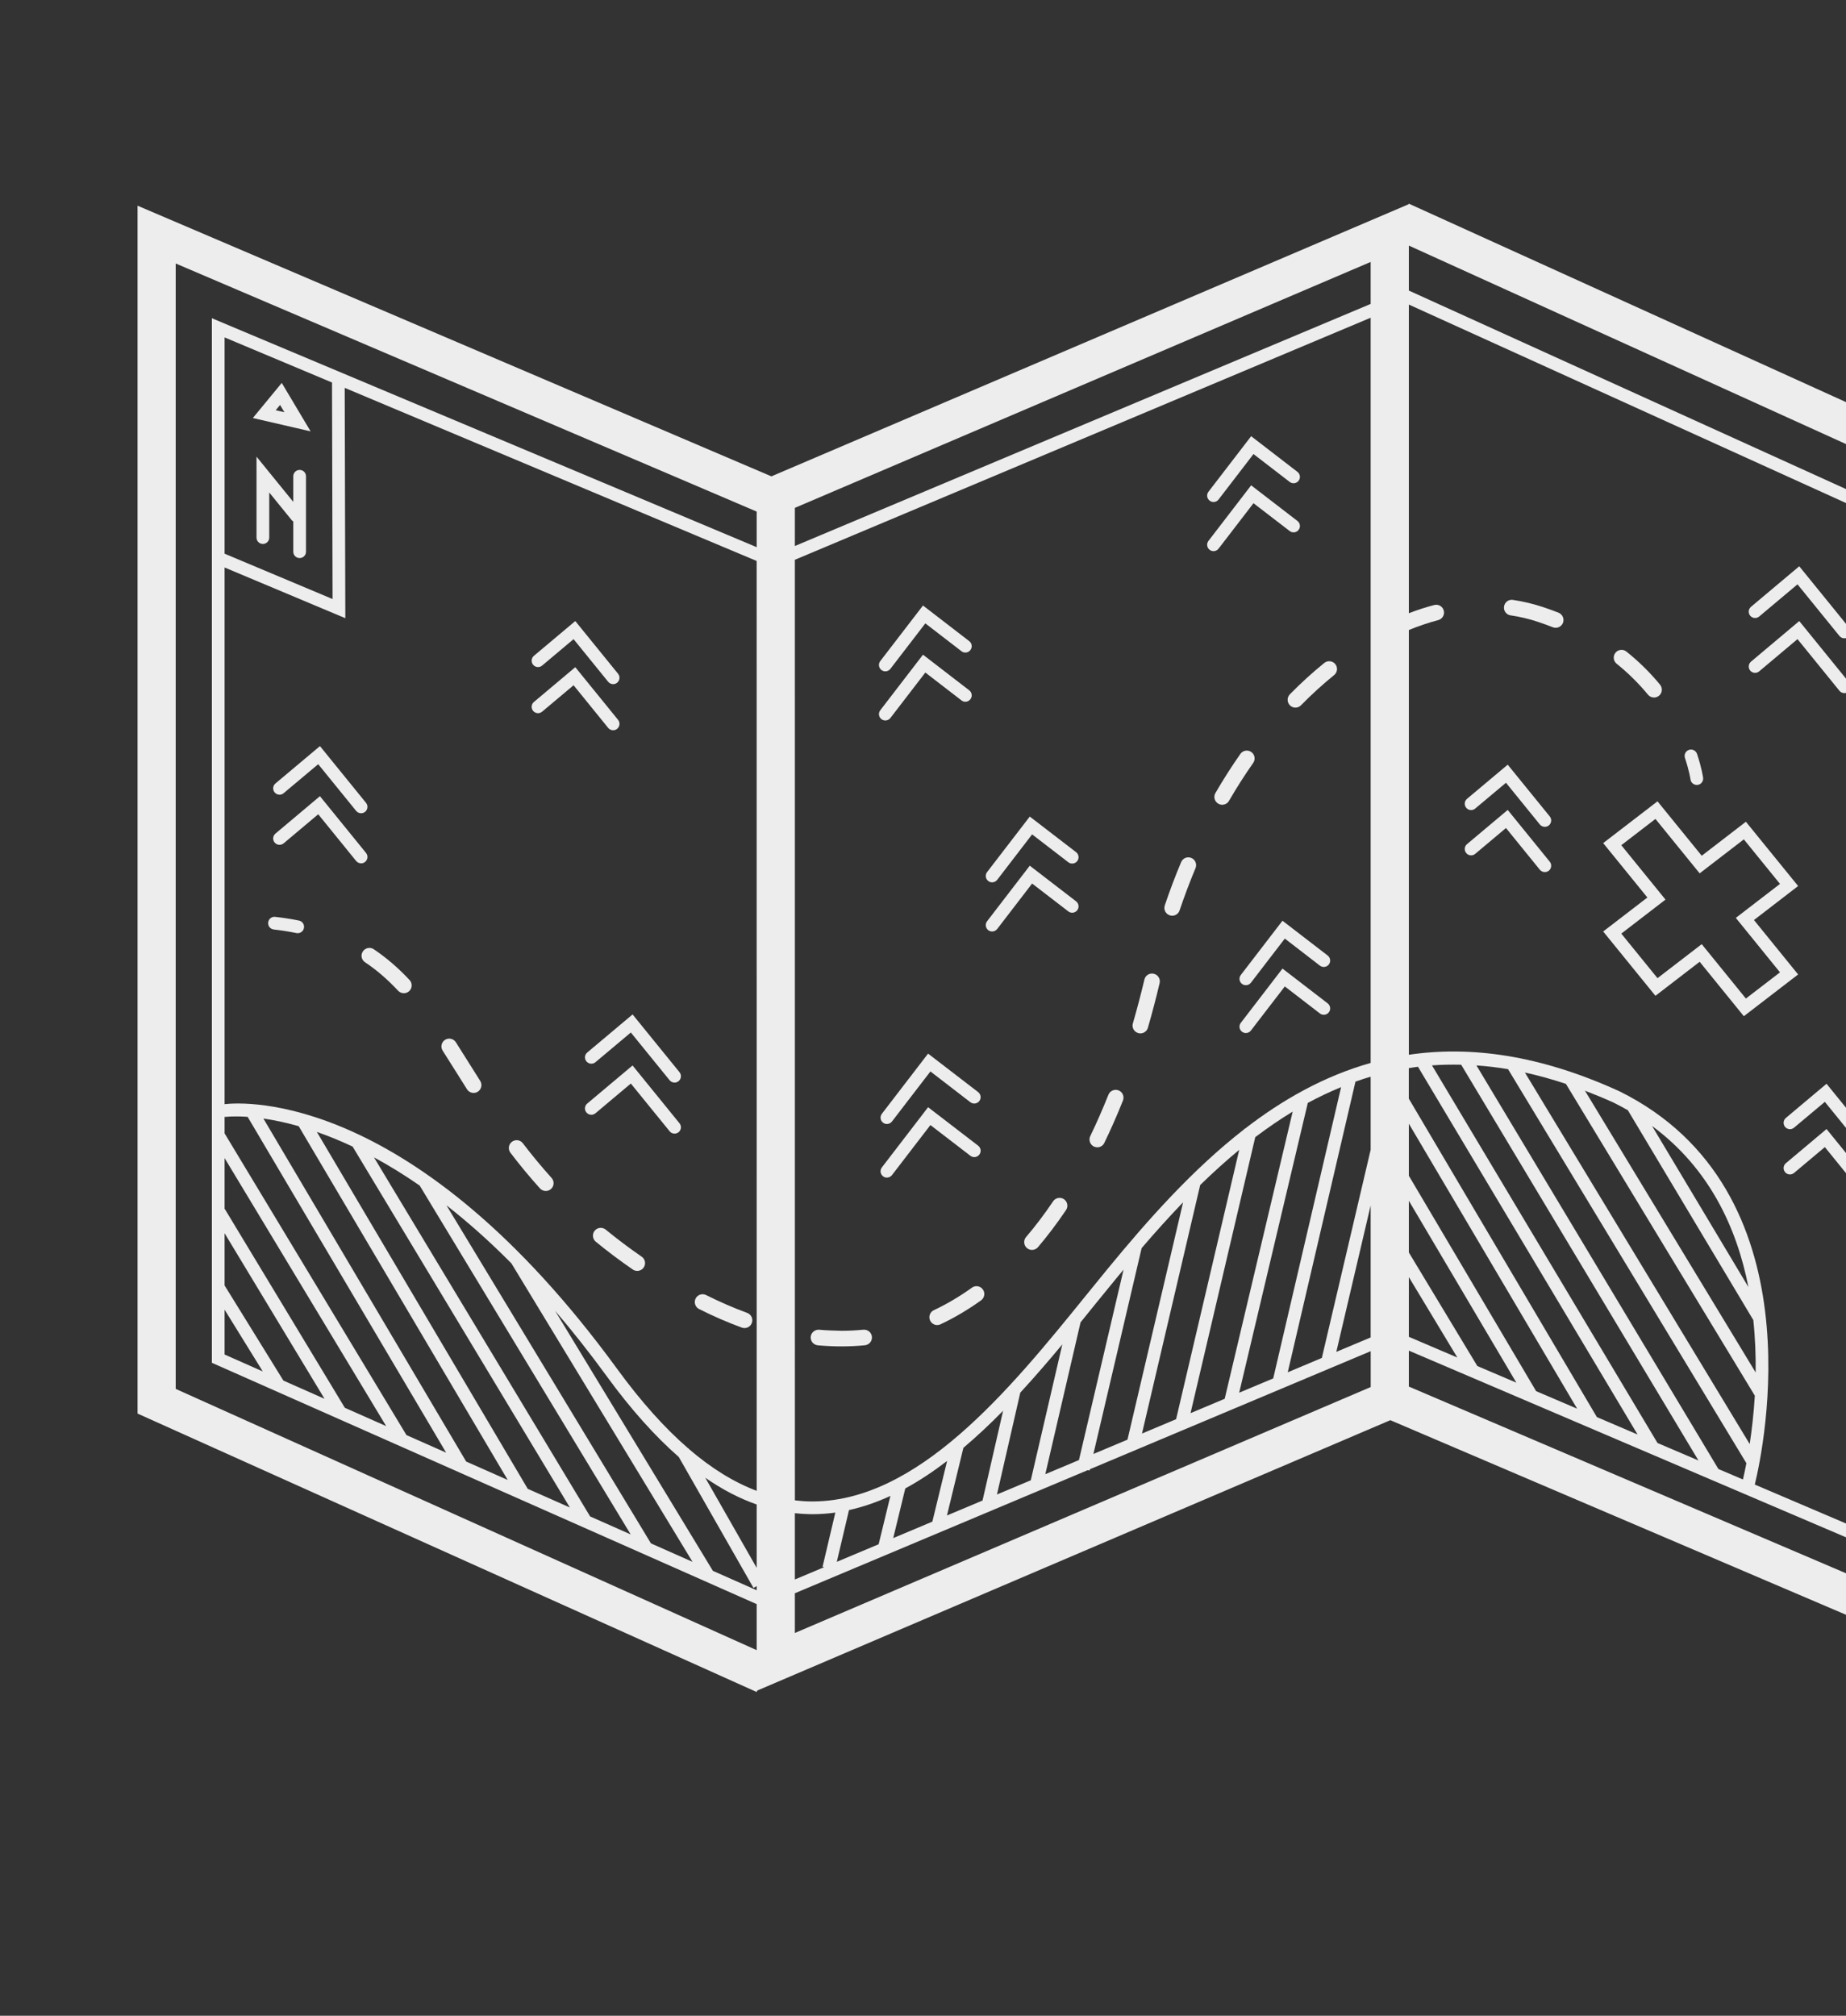 <?xml version="1.0" encoding="UTF-8"?> <svg xmlns="http://www.w3.org/2000/svg" viewBox="0 0 283 309" fill="none"><rect x="0" y="0" width="283" height="309" fill="#333333" stroke="none"/> <g clip-path="url(#clip0_377_2672)"> <path d="M310.29 259.183V74.027L215.978 31.219L215.935 31.315L118.257 73.021L21.087 31.531V216.687L115.999 259.37L116.099 259.142L213.146 217.703L310.29 259.183ZM167.625 222.882L175.019 191.322C177.071 188.929 179.189 186.571 181.374 184.301L172.848 220.688L167.625 222.882ZM160.249 225.983L165.654 202.703C166.447 201.724 167.234 200.751 168.004 199.795C169.103 198.44 170.182 197.113 171.234 195.841C171.566 195.433 171.902 195.024 172.247 194.619L165.408 223.815L160.249 225.983ZM109.287 240.797L85.097 200.93C87.697 203.965 90.336 207.292 93.019 210.97C96.697 216.013 100.369 220.113 104.058 223.34L115.511 243.413L116.003 243.138V243.772L109.287 240.797ZM121.856 85.809L210.128 48.705V162.94C203.027 164.945 196.646 168.537 190.812 173.053L190.739 173.036L190.72 173.122C182.901 179.195 176.048 186.897 169.724 194.602C168.675 195.887 167.596 197.212 166.494 198.57C154.94 212.829 140.601 230.535 124.007 230.153C123.29 230.14 122.573 230.073 121.859 229.99L121.856 85.809ZM215.982 195.768L223.418 208.099L215.982 204.924V195.768ZM226.482 209.403L215.982 191.993V184.065L232.465 211.953L226.482 209.403ZM235.493 213.251L215.982 180.23V172.252L241.781 215.94L235.493 213.251ZM244.809 217.228L215.978 168.415V163.737C216.45 163.663 216.908 163.581 217.382 163.527L251.048 219.898L244.809 217.228ZM254.102 221.199L219.53 163.315C220.991 163.205 222.488 163.179 224.006 163.212L260.38 223.878L254.102 221.199ZM263.438 225.186L226.346 163.321C227.93 163.431 229.54 163.614 231.19 163.896L267.73 224.297C267.525 225.359 267.337 226.206 267.2 226.79L263.438 225.186ZM249.556 170.187L268.762 202.308L268.785 202.295C269.085 205.097 269.18 207.823 269.15 210.389L242.98 167.196C244.434 167.754 245.901 168.351 247.405 169.038C248.152 169.411 248.859 169.792 249.556 170.187ZM253.268 172.604C262.09 179.108 266.272 188.285 268.04 197.298L253.268 172.604ZM240.061 166.15L269.022 213.945C268.855 216.744 268.55 219.267 268.238 221.362L233.776 164.411C235.815 164.856 237.917 165.433 240.061 166.15ZM248.245 167.276C236.031 161.698 225.397 160.297 215.982 161.685V96.576C217.482 95.959 218.993 95.451 220.48 95.059C221.118 94.893 221.506 94.239 221.337 93.602C221.171 92.961 220.523 92.576 219.879 92.742C218.584 93.077 217.28 93.505 215.982 94.003V46.687L296.66 83.313V239.369L269.017 227.57C270.377 221.986 278.785 182.358 248.245 167.276ZM116.003 228.533C112.517 227.218 109.058 225.087 105.605 222.115L105.531 221.989L105.492 222.012C101.866 218.879 98.244 214.818 94.596 209.821C63.607 167.355 37.528 168.903 34.431 169.261V86.992L52.94 94.763L52.846 59.455L115.999 85.992L116.003 228.533ZM50.898 58.635L50.984 91.829L34.431 84.876V51.723L50.898 58.635ZM34.431 200.761L40.284 210.23L34.431 207.637V200.761ZM43.444 211.631L34.431 197.049V189.045L49.755 214.426L43.444 211.631ZM52.863 215.801L34.47 185.337L34.431 185.357V177.524L59.201 218.609L52.863 215.801ZM62.312 219.987L34.431 173.737V171.071L34.454 171.223C34.514 171.213 35.752 171.05 37.963 171.203L68.397 222.683L62.312 219.987ZM71.465 224.041L40.38 171.462C41.92 171.685 43.736 172.05 45.791 172.634L77.833 226.863L71.465 224.041ZM80.904 228.224L48.577 173.514C50.28 174.112 52.113 174.842 54.058 175.762L87.361 231.086L80.904 228.224ZM90.469 232.457L57.335 177.418C59.553 178.61 61.89 180.041 64.337 181.734L96.684 235.213L90.469 232.457ZM99.795 236.591L68.447 184.772C71.631 187.259 74.958 190.19 78.4 193.66L106.166 239.416L99.795 236.591ZM116.003 240.342L108.121 226.524C110.731 228.334 113.353 229.698 116.003 230.625V240.342ZM123.957 232.102C124.167 232.108 124.373 232.112 124.585 232.112C125.76 232.112 126.916 232.025 128.061 231.866L126.102 240.173L126.355 240.229L121.856 242.122V231.959C122.553 232.036 123.254 232.085 123.957 232.102ZM130.156 231.481C132.321 231.003 134.432 230.269 136.5 229.313L134.701 236.72L128.284 239.416L130.156 231.481ZM138.785 228.165C140.979 226.972 143.114 225.548 145.196 223.952L142.935 233.254L136.935 235.777L138.785 228.165ZM147.692 221.94C149.774 220.18 151.809 218.268 153.781 216.256L150.627 230.02L145.173 232.311L147.692 221.94ZM156.414 213.48C158.638 211.066 160.786 208.573 162.858 206.087L158.024 226.916L152.838 229.094L156.414 213.48ZM183.993 181.655C185.932 179.769 187.924 177.959 189.979 176.26L180.301 217.554L175.072 219.751L183.993 181.655ZM192.436 174.317C194.295 172.913 196.201 171.598 198.173 170.403L187.751 214.423L182.516 216.624L192.436 174.317ZM200.49 169.072C202.147 168.172 203.85 167.365 205.596 166.651L195.191 211.299L189.972 213.49L200.49 169.072ZM207.798 165.808C208.561 165.533 209.341 165.277 210.128 165.048V176.243L202.645 208.161L197.416 210.363L207.798 165.808ZM210.128 184.782V205.018L204.863 207.232L210.128 184.782ZM304.433 250.322L215.982 212.55V207.039L298.605 242.321V82.055L215.982 44.542V37.646L304.435 77.802L304.433 250.322ZM210.128 40.156V46.59L121.856 83.698V77.852L210.128 40.156ZM26.937 212.906V40.392L116.003 78.422V83.877L32.482 48.782V208.905L107.935 242.324L107.945 242.338L107.948 242.331L116.003 245.9V252.955L26.937 212.906ZM121.856 250.322V244.233L166.766 225.356L167.035 225.425L167.078 225.226L174.455 222.125L174.514 222.135L174.524 222.095L210.135 207.126V212.624L121.856 250.322Z" fill="#EDEDED"></path> <path d="M268.89 141.033L275.66 135.821L267.652 125.967L260.882 131.179L254.102 122.836L245.774 129.24L252.55 137.58L245.774 142.789L253.785 152.649L260.565 147.434L267.337 155.777L275.66 149.376L268.89 141.033ZM260.882 144.731L254.102 149.944L248.552 143.114L255.327 137.902L248.552 129.562L253.785 125.535L260.565 133.878L267.337 128.666L272.88 135.495L266.108 140.704L272.88 149.054L267.652 153.068L260.882 144.731Z" fill="#EDEDED"></path> <path d="M259.158 119.481C259.228 119.969 259.642 120.324 260.127 120.324C260.168 120.324 260.207 120.324 260.257 120.318C260.785 120.245 261.163 119.757 261.092 119.222C261.082 119.159 260.89 117.745 260.163 115.567C259.99 115.055 259.43 114.783 258.928 114.953C258.415 115.122 258.142 115.673 258.31 116.188C258.975 118.173 259.158 119.468 259.158 119.481Z" fill="#EDEDED"></path> <path d="M174.492 158.36C174.598 158.397 174.714 158.413 174.824 158.413C175.345 158.413 175.826 158.071 175.979 157.547C176.62 155.312 177.231 153.015 177.772 150.708C177.928 150.064 177.526 149.419 176.879 149.267C176.228 149.114 175.59 149.516 175.445 150.16C174.903 152.428 174.309 154.685 173.675 156.873C173.486 157.51 173.851 158.178 174.492 158.36Z" fill="#EDEDED"></path> <path d="M82.781 182.175C83.02 182.434 83.342 182.57 83.671 182.57C83.956 182.57 84.245 182.47 84.471 182.262C84.965 181.82 85.005 181.06 84.56 180.568C83.043 178.882 81.602 177.149 80.155 175.253C79.76 174.722 79.006 174.629 78.478 175.027C77.957 175.422 77.847 176.176 78.249 176.704C79.736 178.653 81.214 180.442 82.781 182.175Z" fill="#EDEDED"></path> <path d="M70.014 164.466L71.594 166.98C71.82 167.341 72.212 167.534 72.603 167.534C72.826 167.534 73.048 167.477 73.248 167.351C73.805 167 73.971 166.252 73.619 165.695L72.042 163.191C71.312 162.023 70.591 160.881 69.881 159.762C69.519 159.204 68.775 159.045 68.224 159.4C67.666 159.758 67.504 160.499 67.862 161.056C68.573 162.162 69.283 163.304 70.014 164.466Z" fill="#EDEDED"></path> <path d="M55.956 147.501C57.749 148.7 59.409 150.134 61.036 151.874C61.275 152.126 61.59 152.252 61.916 152.252C62.204 152.252 62.503 152.145 62.732 151.93C63.217 151.475 63.24 150.718 62.792 150.233C61.036 148.357 59.239 146.814 57.294 145.506C56.753 145.141 56.006 145.286 55.634 145.834C55.259 146.389 55.405 147.136 55.956 147.501Z" fill="#EDEDED"></path> <path d="M125.368 206.224C126.573 206.334 127.782 206.39 128.967 206.39C128.98 206.39 128.994 206.39 129.004 206.39C130.205 206.39 131.414 206.334 132.599 206.218C133.253 206.148 133.738 205.564 133.668 204.906C133.602 204.245 133.031 203.791 132.357 203.831C131.251 203.94 130.125 204 129.004 204C127.845 203.967 126.729 203.944 125.591 203.837C124.953 203.784 124.346 204.259 124.286 204.919C124.229 205.58 124.711 206.158 125.368 206.224Z" fill="#EDEDED"></path> <path d="M149.005 197.387C147.125 198.734 145.16 199.899 143.168 200.836C142.567 201.115 142.311 201.828 142.59 202.426C142.796 202.864 143.228 203.12 143.676 203.12C143.849 203.12 144.021 203.08 144.19 203.004C146.312 202.005 148.4 200.769 150.402 199.332C150.937 198.947 151.063 198.196 150.674 197.662C150.286 197.118 149.539 197.001 149.005 197.387Z" fill="#EDEDED"></path> <path d="M167.702 175.758C167.871 175.834 168.048 175.875 168.22 175.875C168.668 175.875 169.097 175.625 169.296 175.197C170.305 173.115 171.265 170.934 172.151 168.707C172.397 168.089 172.095 167.392 171.49 167.149C170.866 166.9 170.169 167.206 169.927 167.814C169.057 169.988 168.121 172.13 167.144 174.155C166.856 174.749 167.111 175.47 167.702 175.758Z" fill="#EDEDED"></path> <path d="M161.445 184.151C160.127 186.11 158.733 187.956 157.299 189.629C156.87 190.13 156.93 190.887 157.431 191.319C157.661 191.512 157.933 191.604 158.212 191.604C158.55 191.604 158.886 191.458 159.125 191.183C160.609 189.436 162.056 187.518 163.431 185.486C163.799 184.941 163.653 184.197 163.109 183.829C162.571 183.464 161.817 183.6 161.445 184.151Z" fill="#EDEDED"></path> <path d="M92.857 188.49C92.342 188.072 91.589 188.145 91.17 188.656C90.755 189.167 90.825 189.924 91.336 190.343C93.142 191.827 95.055 193.261 97.013 194.609C97.219 194.755 97.452 194.818 97.694 194.818C98.073 194.818 98.448 194.636 98.68 194.3C99.052 193.756 98.916 193.005 98.371 192.637C96.469 191.326 94.613 189.928 92.857 188.49Z" fill="#EDEDED"></path> <path d="M238.928 93.92C238.164 93.621 237.367 93.332 236.547 93.057C235.05 92.559 233.503 92.191 231.933 91.961C231.282 91.852 230.667 92.317 230.575 92.974C230.478 93.631 230.927 94.239 231.587 94.332C233.018 94.538 234.429 94.876 235.787 95.328C236.567 95.59 237.321 95.862 238.048 96.151C238.201 96.207 238.347 96.234 238.493 96.234C238.968 96.234 239.422 95.949 239.612 95.477C239.847 94.86 239.542 94.166 238.928 93.92Z" fill="#EDEDED"></path> <path d="M252.645 106.493C252.88 106.779 253.225 106.925 253.57 106.925C253.835 106.925 254.107 106.835 254.33 106.653C254.838 106.234 254.915 105.478 254.5 104.966C252.982 103.12 251.245 101.407 249.337 99.88C248.826 99.468 248.072 99.548 247.654 100.066C247.242 100.581 247.325 101.334 247.843 101.749C249.616 103.177 251.227 104.77 252.645 106.493Z" fill="#EDEDED"></path> <path d="M197.759 108.13C197.992 108.359 198.287 108.472 198.596 108.472C198.901 108.472 199.217 108.353 199.446 108.114C201.079 106.447 202.789 104.893 204.522 103.489C205.037 103.074 205.123 102.317 204.705 101.802C204.293 101.288 203.536 101.212 203.018 101.626C201.212 103.087 199.433 104.704 197.739 106.434C197.278 106.909 197.288 107.665 197.759 108.13Z" fill="#EDEDED"></path> <path d="M179.319 140.308C179.448 140.351 179.575 140.375 179.701 140.375C180.198 140.375 180.673 140.059 180.836 139.558C181.58 137.353 182.406 135.172 183.276 133.084C183.535 132.473 183.25 131.769 182.642 131.517C182.021 131.258 181.327 131.547 181.072 132.158C180.169 134.303 179.326 136.537 178.565 138.794C178.356 139.418 178.691 140.099 179.319 140.308Z" fill="#EDEDED"></path> <path d="M191.833 115.279C191.286 114.897 190.546 115.023 190.157 115.568C188.826 117.467 187.537 119.482 186.332 121.56C186 122.131 186.193 122.865 186.767 123.197C186.957 123.306 187.162 123.363 187.368 123.363C187.78 123.363 188.188 123.15 188.407 122.769C189.576 120.754 190.828 118.791 192.123 116.949C192.501 116.408 192.375 115.661 191.833 115.279Z" fill="#EDEDED"></path> <path d="M107.174 200.666C109.382 201.775 111.583 202.731 113.728 203.511C113.857 203.558 114 203.581 114.139 203.581C114.627 203.581 115.089 203.279 115.261 202.794C115.49 202.17 115.168 201.486 114.547 201.257C112.493 200.503 110.374 199.587 108.253 198.524C107.662 198.226 106.938 198.458 106.639 199.059C106.347 199.65 106.586 200.374 107.174 200.666Z" fill="#EDEDED"></path> <path d="M45.833 141.115C44.658 140.876 43.436 140.684 42.194 140.548C41.653 140.475 41.178 140.87 41.115 141.404C41.052 141.939 41.434 142.423 41.972 142.483C43.157 142.619 44.326 142.802 45.448 143.031C45.511 143.041 45.577 143.048 45.637 143.048C46.092 143.048 46.504 142.729 46.593 142.268C46.703 141.733 46.361 141.222 45.833 141.115Z" fill="#EDEDED"></path> <path d="M135.197 170.731C134.868 171.156 134.947 171.77 135.376 172.095C135.548 172.232 135.758 172.301 135.964 172.301C136.256 172.301 136.544 172.172 136.74 171.919L142.637 164.244L148.762 168.961C149.19 169.29 149.801 169.21 150.133 168.785C150.459 168.35 150.379 167.743 149.954 167.411L142.278 161.508L135.197 170.731Z" fill="#EDEDED"></path> <path d="M148.766 177.173C149.194 177.502 149.805 177.426 150.137 176.991C150.462 176.562 150.382 175.955 149.957 175.626L142.281 169.726L135.197 178.953C134.868 179.375 134.947 179.989 135.376 180.317C135.548 180.457 135.758 180.517 135.964 180.517C136.256 180.517 136.544 180.384 136.74 180.138L142.637 172.462L148.766 177.173Z" fill="#EDEDED"></path> <path d="M196.609 141.141L190.225 149.451C189.893 149.879 189.972 150.493 190.401 150.819C190.58 150.958 190.786 151.021 190.995 151.021C191.287 151.021 191.579 150.895 191.768 150.646L196.968 143.876L202.349 148.026C202.778 148.352 203.388 148.272 203.717 147.844C204.049 147.416 203.963 146.808 203.541 146.476L196.609 141.141Z" fill="#EDEDED"></path> <path d="M196.609 148.476L190.225 156.79C189.893 157.212 189.972 157.826 190.401 158.154C190.58 158.294 190.786 158.357 190.995 158.357C191.287 158.357 191.579 158.227 191.768 157.975L196.968 151.212L202.349 155.356C202.778 155.684 203.388 155.608 203.717 155.176C204.049 154.751 203.963 154.137 203.541 153.809L196.609 148.476Z" fill="#EDEDED"></path> <path d="M135.728 102.91C136.02 102.91 136.312 102.777 136.501 102.528L141.857 95.559L147.401 99.829C147.822 100.157 148.436 100.081 148.765 99.65C149.097 99.225 149.014 98.614 148.589 98.282L141.498 92.82L134.951 101.336C134.622 101.764 134.702 102.372 135.127 102.707C135.313 102.844 135.518 102.91 135.728 102.91Z" fill="#EDEDED"></path> <path d="M135.728 110.442C136.02 110.442 136.312 110.313 136.501 110.064L141.857 103.095L147.401 107.368C147.822 107.7 148.436 107.617 148.765 107.189C149.097 106.76 149.014 106.15 148.589 105.821L141.498 100.359L134.951 108.875C134.622 109.3 134.702 109.914 135.127 110.243C135.313 110.379 135.518 110.442 135.728 110.442Z" fill="#EDEDED"></path> <path d="M186.04 76.953C186.335 76.953 186.624 76.82 186.81 76.572L192.165 69.603L197.716 73.876C198.141 74.204 198.752 74.125 199.084 73.697C199.41 73.268 199.33 72.657 198.898 72.329L191.807 66.867L185.263 75.38C184.934 75.808 185.017 76.415 185.442 76.748C185.625 76.884 185.834 76.953 186.04 76.953Z" fill="#EDEDED"></path> <path d="M186.04 84.488C186.335 84.488 186.624 84.355 186.81 84.106L192.165 77.138L197.716 81.404C198.141 81.732 198.752 81.659 199.084 81.224C199.41 80.799 199.33 80.189 198.898 79.856L191.807 74.398L185.263 82.914C184.934 83.339 185.017 83.954 185.442 84.282C185.625 84.418 185.834 84.488 186.04 84.488Z" fill="#EDEDED"></path> <path d="M152.099 135.255C152.391 135.255 152.68 135.122 152.875 134.873L158.227 127.904L163.779 132.177C164.207 132.506 164.814 132.423 165.146 131.998C165.475 131.573 165.395 130.959 164.967 130.63L157.869 125.172L151.325 133.684C151 134.113 151.079 134.724 151.504 135.052C151.68 135.192 151.889 135.255 152.099 135.255Z" fill="#EDEDED"></path> <path d="M152.099 142.789C152.391 142.789 152.68 142.656 152.875 142.407L158.227 135.439L163.779 139.712C164.207 140.04 164.814 139.961 165.146 139.532C165.475 139.104 165.395 138.496 164.967 138.165L157.869 132.703L151.325 141.219C151 141.644 151.079 142.258 151.504 142.587C151.68 142.726 151.889 142.789 152.099 142.789Z" fill="#EDEDED"></path> <path d="M42.228 120.098C41.813 120.444 41.76 121.061 42.105 121.469C42.45 121.884 43.071 121.941 43.48 121.592L48.782 117.143L54.598 124.305C54.791 124.543 55.076 124.663 55.358 124.663C55.571 124.663 55.793 124.593 55.972 124.447C56.388 124.105 56.454 123.491 56.115 123.073L49.05 114.371L42.228 120.098Z" fill="#EDEDED"></path> <path d="M56.116 130.752L49.047 122.047L42.225 127.784C41.813 128.129 41.76 128.743 42.105 129.158C42.45 129.567 43.068 129.62 43.483 129.278L48.785 124.819L54.599 131.984C54.794 132.216 55.077 132.342 55.359 132.342C55.571 132.342 55.794 132.273 55.973 132.123C56.391 131.781 56.454 131.17 56.116 130.752Z" fill="#EDEDED"></path> <path d="M89.906 162.705C90.255 163.12 90.872 163.177 91.284 162.828L96.709 158.273L102.655 165.594C102.847 165.829 103.126 165.952 103.415 165.952C103.627 165.952 103.847 165.879 104.029 165.733C104.448 165.394 104.511 164.78 104.169 164.358L96.978 155.504L90.035 161.334C89.614 161.676 89.558 162.29 89.906 162.705Z" fill="#EDEDED"></path> <path d="M96.972 163.328L90.026 169.165C89.615 169.51 89.558 170.124 89.907 170.536C90.255 170.947 90.87 171.004 91.285 170.655L96.71 166.097L102.656 173.414C102.848 173.657 103.127 173.773 103.416 173.773C103.629 173.773 103.847 173.703 104.03 173.56C104.448 173.219 104.511 172.604 104.169 172.189L96.972 163.328Z" fill="#EDEDED"></path> <path d="M83.108 102.029L87.931 97.975L93.237 104.516C93.433 104.751 93.718 104.874 93.997 104.874C94.21 104.874 94.429 104.805 94.611 104.655C95.026 104.317 95.093 103.702 94.754 103.284L88.194 95.203L81.856 100.528C81.441 100.877 81.391 101.491 81.733 101.906C82.082 102.325 82.696 102.374 83.108 102.029Z" fill="#EDEDED"></path> <path d="M83.108 109.096L87.931 105.042L93.237 111.583C93.433 111.819 93.718 111.941 93.997 111.941C94.21 111.941 94.429 111.871 94.611 111.722C95.026 111.383 95.093 110.769 94.754 110.351L88.194 102.273L81.856 107.602C81.441 107.947 81.391 108.561 81.733 108.977C82.082 109.388 82.696 109.441 83.108 109.096Z" fill="#EDEDED"></path> <path d="M231.139 117.219L224.9 122.454C224.486 122.8 224.436 123.417 224.784 123.829C225.126 124.244 225.74 124.294 226.152 123.948L230.873 119.991L236.066 126.388C236.262 126.624 236.544 126.744 236.826 126.744C237.045 126.744 237.261 126.674 237.447 126.528C237.855 126.186 237.928 125.572 237.586 125.153L231.139 117.219Z" fill="#EDEDED"></path> <path d="M231.139 124.156L224.9 129.399C224.486 129.744 224.436 130.361 224.784 130.773C225.126 131.185 225.74 131.241 226.152 130.893L230.873 126.928L236.066 133.326C236.262 133.562 236.544 133.681 236.826 133.681C237.045 133.681 237.261 133.612 237.447 133.465C237.855 133.127 237.928 132.513 237.586 132.094L231.139 124.156Z" fill="#EDEDED"></path> <path d="M280.015 166.133L273.78 171.372C273.37 171.717 273.315 172.341 273.663 172.75C274.007 173.158 274.625 173.214 275.035 172.863L279.757 168.905L284.95 175.299C285.142 175.542 285.425 175.658 285.707 175.658C285.925 175.658 286.14 175.588 286.327 175.442C286.743 175.103 286.805 174.493 286.467 174.071L280.015 166.133Z" fill="#EDEDED"></path> <path d="M280.015 173.074L273.78 178.31C273.37 178.659 273.315 179.266 273.663 179.684C274.007 180.099 274.627 180.149 275.035 179.804L279.757 175.84L284.95 182.238C285.142 182.473 285.425 182.596 285.707 182.596C285.925 182.596 286.14 182.526 286.327 182.38C286.743 182.035 286.805 181.424 286.467 181.009L280.015 173.074Z" fill="#EDEDED"></path> <path d="M269.685 94.51L275.565 89.573L281.998 97.492C282.19 97.728 282.47 97.85 282.755 97.85C282.967 97.85 283.188 97.781 283.37 97.635C283.788 97.293 283.855 96.682 283.512 96.26L275.832 86.805L268.44 93.016C268.027 93.362 267.97 93.979 268.317 94.391C268.658 94.799 269.272 94.852 269.685 94.51Z" fill="#EDEDED"></path> <path d="M269.685 102.915L275.565 97.972L281.995 105.894C282.192 106.129 282.47 106.252 282.755 106.252C282.967 106.252 283.188 106.182 283.37 106.033C283.788 105.694 283.855 105.084 283.512 104.659L275.832 95.203L268.44 101.421C268.027 101.767 267.973 102.384 268.317 102.799C268.66 103.208 269.272 103.261 269.685 102.915Z" fill="#EDEDED"></path> <path d="M45.938 72.035C45.397 72.035 44.962 72.47 44.962 73.008V76.936L39.324 70V82.41C39.324 82.948 39.763 83.383 40.3 83.383C40.845 83.383 41.276 82.945 41.276 82.41V75.495L44.719 79.734C44.789 79.817 44.872 79.877 44.962 79.933V84.575C44.962 85.113 45.397 85.547 45.938 85.547C46.479 85.547 46.91 85.113 46.91 84.575V73.011C46.91 72.47 46.479 72.035 45.938 72.035Z" fill="#EDEDED"></path> <path d="M43.194 58.699L38.762 64.078L47.62 66.126L43.194 58.699ZM42.935 62.076L43.599 63.191L42.271 62.886L42.935 62.076Z" fill="#EDEDED"></path> </g> <defs> <clipPath id="clip0_377_2672"> <rect width="70.75" height="77.25" fill="white" transform="scale(4)"></rect> </clipPath> </defs> </svg> 
